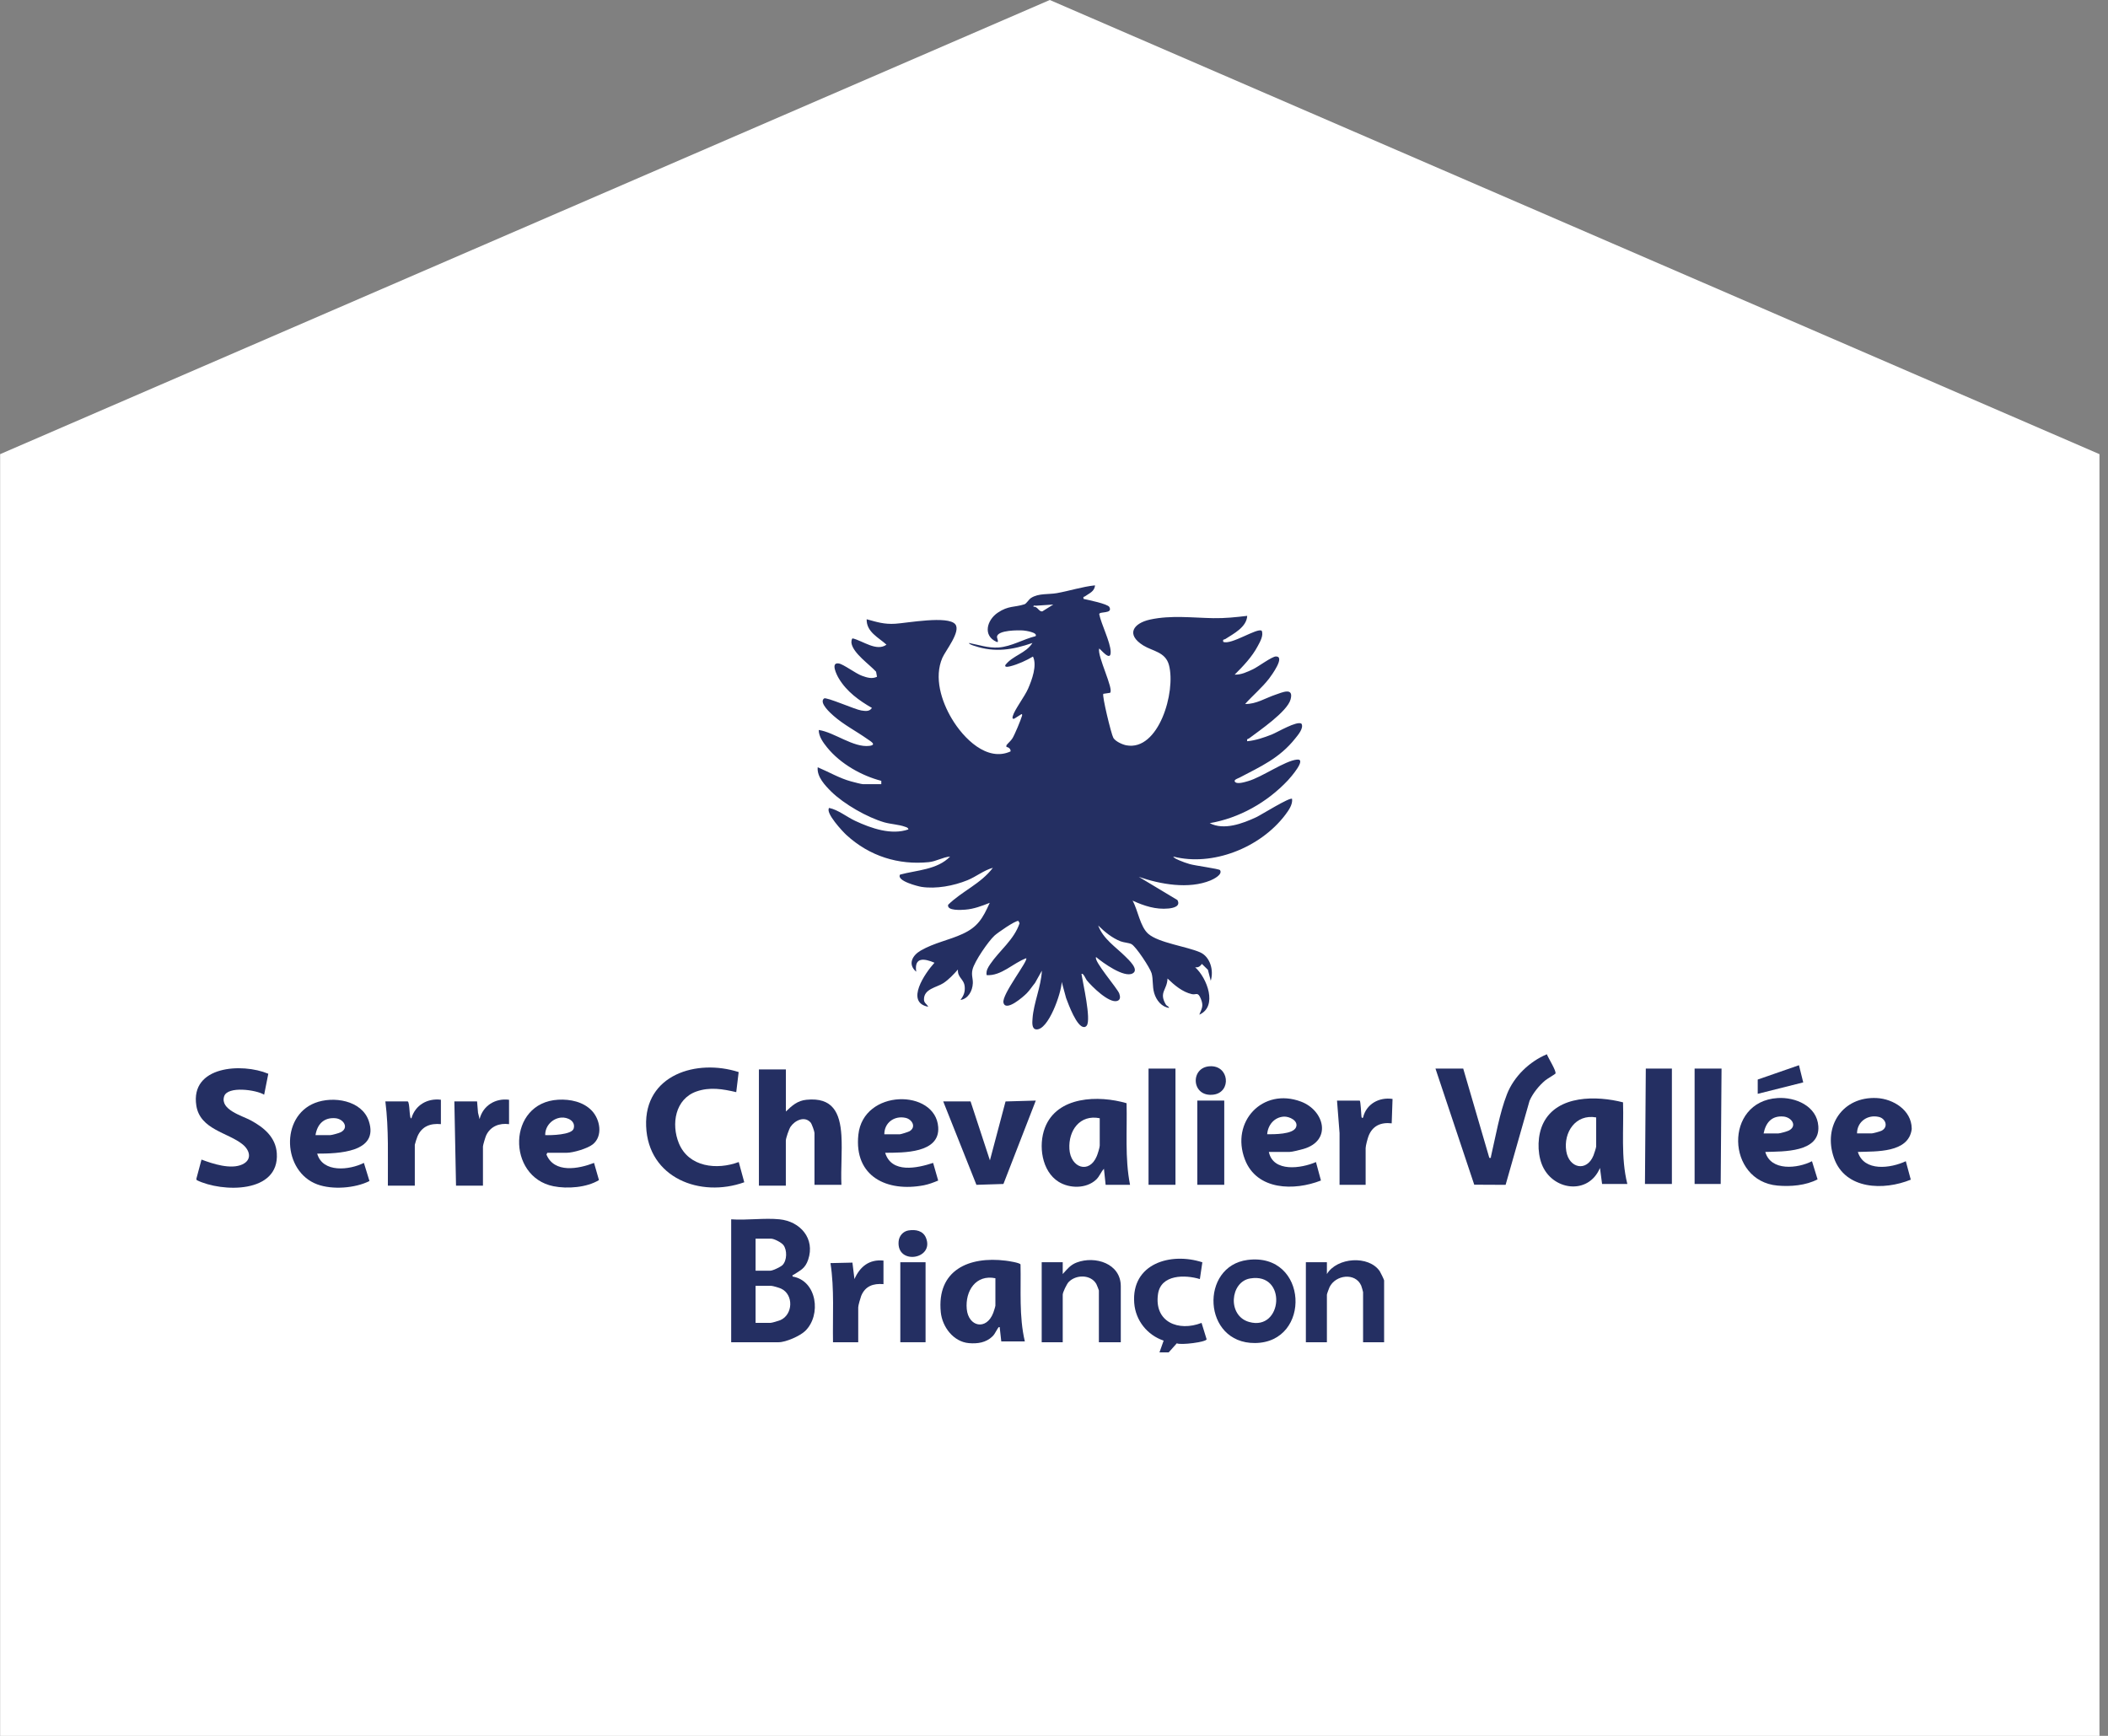 <svg width="85" height="70" viewBox="0 0 85 70" fill="none" xmlns="http://www.w3.org/2000/svg">
<rect x="0" y="0" width="85" height="70" fill="#808080" stroke="none"/>
<path d="M0.005 70.001L84.656 70.001L84.656 18.314L42.33 0L0.005 18.314L0.005 70.001Z" fill="white"/>
<path d="M52.3 30.631C51.81 30.676 50.888 31.34 50.324 31.5C50.209 31.532 49.85 31.652 49.786 31.509C49.757 31.437 49.934 31.384 49.983 31.357C50.82 30.916 51.594 30.579 52.227 29.779C52.334 29.646 52.582 29.361 52.479 29.184C52.298 29.055 51.508 29.53 51.281 29.62C50.962 29.745 50.631 29.859 50.291 29.891C50.268 29.775 50.321 29.814 50.37 29.773C50.771 29.468 51.899 28.705 52.038 28.209C52.181 27.694 51.689 27.928 51.437 28.012C51.032 28.146 50.645 28.403 50.207 28.388C50.517 28.042 50.887 27.734 51.174 27.363C51.274 27.23 51.833 26.47 51.449 26.472C51.289 26.472 50.739 26.884 50.529 26.985C50.301 27.093 50.039 27.219 49.786 27.204C50.126 26.865 50.487 26.489 50.718 26.05C50.809 25.881 50.96 25.62 50.874 25.434C50.69 25.308 49.639 26.023 49.324 25.883C49.301 25.761 49.354 25.805 49.408 25.77C49.734 25.558 50.268 25.293 50.291 24.835C49.823 24.89 49.401 24.936 48.923 24.928C48.077 24.913 47.218 24.801 46.372 24.985C45.702 25.132 45.385 25.584 46.101 26.029C46.483 26.265 46.994 26.287 47.136 26.82C47.423 27.899 46.719 30.304 45.413 30.055C45.257 30.024 44.976 29.899 44.892 29.753C44.808 29.606 44.428 28.042 44.489 27.979L44.759 27.939C44.929 27.812 44.237 26.455 44.321 26.156C44.342 26.126 44.805 26.747 44.785 26.272C44.771 25.888 44.407 25.174 44.323 24.767C44.332 24.641 44.88 24.767 44.733 24.48C44.666 24.349 43.862 24.191 43.691 24.151C43.668 24.043 43.708 24.077 43.747 24.05C43.903 23.932 44.137 23.86 44.153 23.605C43.635 23.66 43.132 23.826 42.613 23.919C42.281 23.978 41.879 23.917 41.575 24.113C41.48 24.174 41.389 24.345 41.306 24.369C40.905 24.499 40.664 24.415 40.231 24.708C39.797 25.001 39.618 25.63 40.182 25.883C40.299 25.936 40.196 25.73 40.201 25.679C40.222 25.404 41.079 25.409 41.275 25.426C41.336 25.43 41.86 25.504 41.757 25.654C41.259 25.776 40.781 26.073 40.264 26.111C39.844 26.139 39.472 26.004 39.066 25.928C39.091 25.991 39.25 26.033 39.31 26.052C40.124 26.322 40.837 26.204 41.631 25.928C41.364 26.352 40.837 26.43 40.538 26.818C40.494 26.936 40.709 26.875 40.749 26.865C41.042 26.791 41.391 26.633 41.652 26.476C41.825 26.833 41.611 27.415 41.457 27.768C41.324 28.078 40.909 28.62 40.839 28.874C40.821 28.943 40.809 28.998 40.895 28.983L41.189 28.798C41.219 28.789 41.219 28.836 41.21 28.867C41.158 29.046 40.919 29.618 40.825 29.772C40.758 29.88 40.658 29.954 40.581 30.053V30.119C40.664 30.133 40.762 30.195 40.748 30.302C39.803 30.733 38.852 29.781 38.376 28.977C37.961 28.279 37.654 27.322 37.999 26.527C38.125 26.238 38.754 25.466 38.52 25.175C38.229 24.814 36.561 25.126 36.102 25.153C35.65 25.181 35.372 25.088 34.946 24.972C34.932 25.487 35.435 25.712 35.745 25.997C35.347 26.285 34.799 25.845 34.384 25.744C34.333 25.753 34.328 25.884 34.333 25.93C34.394 26.341 35.065 26.797 35.326 27.088L35.363 27.291C35.16 27.39 34.955 27.323 34.755 27.251C34.505 27.162 34.012 26.785 33.822 26.755C33.475 26.698 33.744 27.228 33.822 27.356C34.137 27.89 34.654 28.259 35.158 28.547C35.058 28.707 34.885 28.673 34.727 28.65C34.489 28.616 33.317 28.097 33.229 28.165C33.007 28.337 33.501 28.768 33.608 28.863C34.021 29.228 34.527 29.485 34.971 29.8C35.084 29.882 35.38 30.036 35.056 30.078C34.41 30.157 33.645 29.53 33.014 29.437C33.01 29.698 33.198 29.952 33.352 30.142C33.89 30.806 34.75 31.285 35.536 31.488V31.623H34.801C34.734 31.623 34.413 31.536 34.317 31.511C33.849 31.385 33.419 31.127 32.972 30.941C32.932 31.323 33.273 31.678 33.518 31.922C34.039 32.433 34.974 32.963 35.654 33.161C35.922 33.237 36.253 33.25 36.496 33.341C36.549 33.36 36.619 33.374 36.63 33.446C35.943 33.687 35.13 33.404 34.487 33.104C34.133 32.938 33.8 32.657 33.434 32.581C33.263 32.771 33.991 33.547 34.13 33.672C35.062 34.528 36.23 34.889 37.449 34.767C37.754 34.737 38.011 34.567 38.311 34.541C37.793 35.077 36.961 35.088 36.293 35.269C36.134 35.523 37.024 35.744 37.16 35.765C37.749 35.854 38.45 35.723 39.007 35.497C39.364 35.352 39.667 35.096 40.035 34.995C39.548 35.641 38.788 35.938 38.232 36.485C38.169 36.742 38.784 36.693 38.922 36.683C39.264 36.658 39.592 36.533 39.909 36.407C39.625 37.037 39.425 37.379 38.816 37.66C38.266 37.915 37.677 38.014 37.125 38.333C36.789 38.527 36.591 38.884 36.945 39.186C36.852 38.565 37.297 38.66 37.681 38.823C37.306 39.232 36.484 40.42 37.428 40.599C37.372 40.481 37.258 40.456 37.257 40.304C37.253 39.874 37.77 39.821 38.04 39.645C38.262 39.498 38.448 39.297 38.626 39.097C38.604 39.439 38.879 39.47 38.901 39.804C38.915 40.029 38.849 40.152 38.731 40.325C39.036 40.276 39.213 39.966 39.227 39.652C39.236 39.455 39.159 39.323 39.215 39.095C39.294 38.768 39.854 37.955 40.1 37.73C40.226 37.614 40.94 37.116 41.065 37.137L41.112 37.23C40.89 37.898 40.303 38.329 39.933 38.873C39.839 39.014 39.756 39.135 39.782 39.323C40.378 39.363 40.842 38.84 41.38 38.641C41.471 38.74 40.389 40.105 40.462 40.431C40.55 40.825 41.275 40.184 41.403 40.053C41.527 39.926 41.62 39.776 41.734 39.639L42.011 39.143C41.983 39.783 41.676 40.449 41.634 41.078C41.624 41.222 41.596 41.494 41.781 41.511C42.27 41.561 42.801 40.038 42.811 39.597L42.988 40.247C43.086 40.506 43.419 41.426 43.715 41.418C43.757 41.418 43.797 41.391 43.822 41.355C44.001 41.102 43.668 39.648 43.608 39.28C43.675 39.211 43.78 39.479 43.82 39.529C44.032 39.789 44.722 40.469 45.05 40.363C45.187 40.319 45.174 40.188 45.132 40.066C45.057 39.855 44.083 38.742 44.197 38.595C44.481 38.831 45.321 39.439 45.668 39.255C45.956 39.103 45.495 38.692 45.376 38.571C44.996 38.192 44.481 37.865 44.281 37.32C44.545 37.582 44.842 37.824 45.183 37.959C45.32 38.012 45.519 38.017 45.624 38.073C45.803 38.166 46.372 39.029 46.435 39.245C46.504 39.489 46.46 39.768 46.539 40.044C46.625 40.34 46.844 40.608 47.14 40.644C47.126 40.57 47.054 40.585 47.003 40.498C46.723 40.011 47.063 39.922 47.077 39.46C47.36 39.732 47.678 40.002 48.056 40.089C48.238 40.131 48.298 39.975 48.422 40.279C48.538 40.561 48.464 40.663 48.359 40.918C49.114 40.587 48.669 39.432 48.191 39.006C48.319 39.023 48.389 38.972 48.464 38.871L48.706 39.108L48.821 39.551C48.951 39.118 48.791 38.578 48.39 38.403C47.844 38.164 46.723 38.023 46.302 37.658C45.968 37.365 45.887 36.704 45.668 36.318C46.131 36.531 46.607 36.687 47.119 36.636C47.306 36.617 47.62 36.552 47.476 36.295L45.92 35.36C46.791 35.662 47.93 35.866 48.809 35.505C48.919 35.459 49.31 35.273 49.196 35.09C49.161 35.035 48.173 34.906 47.972 34.845C47.84 34.807 47.688 34.754 47.562 34.699C47.492 34.668 47.343 34.611 47.308 34.541C48.876 34.948 50.815 34.199 51.829 32.855C51.957 32.684 52.129 32.448 52.1 32.216C52.02 32.129 50.846 32.866 50.657 32.954C50.102 33.212 49.352 33.493 48.779 33.195C49.956 32.993 51.084 32.37 51.934 31.465C52.029 31.364 52.707 30.591 52.302 30.631H52.3ZM42.028 24.655C41.881 24.67 41.839 24.444 41.673 24.47C41.662 24.394 41.73 24.428 41.778 24.425L42.471 24.379L42.028 24.655Z" fill="#242F62"/>
<path d="M77.085 45.536V45.502C77.075 44.77 76.343 44.314 75.677 44.28C74.3 44.21 73.501 45.413 73.948 46.69C74.4 47.984 75.967 48.014 77.048 47.571L76.847 46.827C76.241 47.113 75.164 47.262 74.913 46.453C75.649 46.426 76.96 46.501 77.085 45.536ZM75.873 45.596C75.818 45.626 75.524 45.706 75.473 45.706H74.88C74.881 45.232 75.309 44.933 75.764 45.042C76.029 45.104 76.159 45.443 75.873 45.596Z" fill="#242F62"/>
<path d="M46.753 54.536L46.921 54.062C46.26 53.839 45.789 53.249 45.735 52.548C45.614 50.954 47.201 50.487 48.482 50.903L48.382 51.58C47.785 51.399 46.81 51.388 46.694 52.184C46.531 53.313 47.519 53.71 48.45 53.347L48.654 54.007C48.645 54.121 47.603 54.252 47.452 54.17L47.125 54.536H46.752H46.753Z" fill="#242F62"/>
<path d="M31.96 51.478C31.943 51.399 31.971 51.424 32.004 51.403C32.281 51.223 32.467 51.152 32.587 50.798C32.876 49.947 32.269 49.254 31.434 49.17C30.82 49.108 30.108 49.216 29.483 49.17V54.127H31.4C31.687 54.127 32.261 53.875 32.47 53.67C33.126 53.032 32.947 51.645 31.96 51.478ZM30.467 49.951H31.095C31.213 49.951 31.506 50.102 31.587 50.206C31.745 50.407 31.738 50.833 31.55 51.018C31.471 51.093 31.163 51.242 31.061 51.242H30.467V49.951ZM31.461 53.238C31.387 53.267 31.124 53.347 31.061 53.347H30.467V51.852H31.095C31.157 51.852 31.424 51.931 31.493 51.964C32.011 52.203 31.978 53.018 31.461 53.238Z" fill="#242F62"/>
<path d="M59.001 43.092L60.053 46.692C60.144 46.7 60.108 46.692 60.119 46.641C60.307 45.836 60.466 44.892 60.764 44.127C61.044 43.411 61.669 42.809 62.374 42.514C62.419 42.65 62.776 43.207 62.718 43.296C62.705 43.317 62.381 43.508 62.309 43.568C62.059 43.776 61.803 44.092 61.675 44.392L60.71 47.78L59.445 47.774L57.882 43.092H59.001Z" fill="#242F62"/>
<path d="M31.689 43.126V44.823C31.937 44.584 32.157 44.384 32.52 44.349C33.57 44.244 33.871 44.861 33.928 45.792C33.966 46.441 33.9 47.125 33.928 47.778H32.842V45.69C32.842 45.625 32.736 45.326 32.687 45.268C32.442 44.987 32.049 45.184 31.877 45.438C31.816 45.527 31.687 45.9 31.687 45.996V47.812H30.601V43.126H31.689Z" fill="#242F62"/>
<path d="M10.819 43.299L10.651 44.145C10.34 43.948 9.174 43.783 9.038 44.211C8.866 44.751 9.765 44.993 10.11 45.179C10.64 45.465 11.116 45.856 11.161 46.503C11.274 48.137 8.956 48.09 7.934 47.591L7.917 47.539L8.125 46.761C8.583 46.934 9.311 47.173 9.776 46.954C10.173 46.765 10.079 46.389 9.784 46.149C9.196 45.669 8.07 45.554 7.917 44.588C7.662 42.977 9.762 42.857 10.816 43.299H10.819Z" fill="#242F62"/>
<path d="M45.426 44.488C44.302 44.16 42.624 44.195 42.133 45.48C41.863 46.188 42.002 47.228 42.684 47.656C43.126 47.932 43.797 47.941 44.193 47.575C44.343 47.436 44.382 47.272 44.514 47.132L44.582 47.778H45.566C45.352 46.694 45.455 45.587 45.426 44.488ZM44.344 46.198C44.344 46.273 44.261 46.539 44.225 46.623C43.92 47.355 43.168 47.095 43.121 46.336C43.076 45.587 43.543 44.933 44.344 45.094V46.198Z" fill="#242F62"/>
<path d="M65.445 44.453C64.388 44.181 62.797 44.151 62.232 45.288C61.994 45.765 61.979 46.444 62.165 46.938C62.57 48.009 64.047 48.217 64.515 47.098L64.6 47.744H65.618C65.35 46.67 65.48 45.551 65.445 44.453ZM64.362 46.233C64.362 46.279 64.277 46.536 64.252 46.598C63.979 47.27 63.267 47.112 63.156 46.421C63.036 45.663 63.535 44.913 64.362 45.061V46.233Z" fill="#242F62"/>
<path d="M29.785 43.232L29.687 44.042C29.147 43.916 28.623 43.825 28.082 44.015C27.223 44.318 27.058 45.331 27.373 46.102C27.769 47.068 28.908 47.191 29.788 46.86L30.011 47.676C28.238 48.312 26.137 47.504 26.054 45.419C25.971 43.334 28.099 42.688 29.783 43.232H29.785Z" fill="#242F62"/>
<path d="M41.15 50.991C41.126 50.921 40.657 50.85 40.556 50.838C39.071 50.651 37.766 51.217 37.935 52.917C37.995 53.51 38.444 54.108 39.066 54.163C39.416 54.194 39.759 54.144 40.019 53.891C40.148 53.766 40.182 53.6 40.306 53.483L40.374 54.093H41.324C41.085 53.079 41.174 52.026 41.15 50.991ZM40.137 52.65C40.137 52.684 40.07 52.888 40.052 52.939C39.775 53.667 39.048 53.504 38.982 52.787C38.915 52.062 39.346 51.385 40.137 51.546V52.65Z" fill="#242F62"/>
<path d="M12.79 46.521C13.614 46.521 15.301 46.482 14.87 45.204C14.587 44.365 13.431 44.191 12.7 44.477C11.29 45.03 11.399 47.244 12.792 47.761C13.4 47.986 14.319 47.918 14.898 47.626L14.673 46.895C14.097 47.186 13.011 47.309 12.79 46.521ZM13.523 45.093C13.853 45.122 14.082 45.476 13.743 45.657C13.677 45.693 13.38 45.775 13.316 45.775H12.722C12.792 45.337 13.057 45.054 13.523 45.093Z" fill="#242F62"/>
<path d="M35.692 46.487C36.419 46.482 37.907 46.514 37.831 45.45C37.721 43.908 34.807 43.898 34.611 45.762C34.433 47.451 35.774 48.081 37.254 47.797C37.457 47.757 37.642 47.685 37.83 47.607L37.626 46.895C36.986 47.107 35.951 47.331 35.692 46.487ZM36.509 45.077C36.777 45.133 36.96 45.449 36.673 45.619C36.627 45.646 36.327 45.741 36.286 45.741H35.658C35.657 45.273 36.061 44.982 36.509 45.077Z" fill="#242F62"/>
<path d="M71.181 46.453C71.905 46.431 73.391 46.482 73.32 45.416C73.266 44.603 72.396 44.233 71.675 44.28C69.505 44.42 69.609 47.628 71.675 47.81C72.199 47.857 72.82 47.806 73.289 47.558L73.064 46.827C72.489 47.123 71.403 47.239 71.181 46.453ZM71.913 45.025C72.246 45.055 72.482 45.404 72.134 45.589C72.068 45.624 71.771 45.707 71.707 45.707H71.113C71.202 45.27 71.439 44.984 71.913 45.025Z" fill="#242F62"/>
<path d="M22.034 46.557L22.069 46.487H22.85C23.111 46.487 23.694 46.315 23.902 46.147C24.319 45.813 24.2 45.146 23.866 44.792C23.523 44.429 22.99 44.32 22.509 44.347C20.451 44.463 20.428 47.458 22.317 47.836C22.877 47.948 23.661 47.89 24.152 47.588L23.953 46.895C23.332 47.138 22.349 47.325 22.034 46.557ZM22.622 45.068C22.877 45.042 23.224 45.204 23.131 45.513C23.056 45.766 22.209 45.785 21.985 45.775C21.975 45.412 22.265 45.105 22.622 45.068Z" fill="#242F62"/>
<path d="M51.163 46.453H51.995C52.102 46.453 52.434 46.368 52.554 46.334C53.721 46 53.404 44.779 52.461 44.424C50.916 43.842 49.611 45.233 50.198 46.758C50.678 48.008 52.19 48.028 53.264 47.605L53.063 46.861C52.472 47.119 51.339 47.285 51.163 46.453ZM51.096 45.74C51.124 45.369 51.378 45.056 51.763 45.029C51.986 45.014 52.368 45.195 52.259 45.459C52.137 45.75 51.364 45.74 51.096 45.74Z" fill="#242F62"/>
<path d="M39.136 44.416L39.916 46.793L40.546 44.417L41.766 44.382L40.461 47.745L39.372 47.779L38.033 44.416H39.136Z" fill="#242F62"/>
<path d="M44.31 54.127V52.039C44.31 52.025 44.221 51.801 44.204 51.773C43.976 51.386 43.382 51.395 43.09 51.7C43.015 51.777 42.852 52.114 42.852 52.209V54.127H42.004V50.901H42.852V51.377C43.032 51.179 43.159 51.008 43.42 50.91C44.158 50.634 45.193 50.947 45.193 51.869V54.127H44.31Z" fill="#242F62"/>
<path d="M50.307 50.808C48.37 51.056 48.486 54.173 50.601 54.159C52.901 54.143 52.758 50.495 50.307 50.808ZM50.369 53.31C49.48 53.061 49.598 51.692 50.408 51.555C51.91 51.301 51.723 53.693 50.369 53.31Z" fill="#242F62"/>
<path d="M55.811 54.127H54.963V52.107C54.963 52.086 54.902 51.879 54.887 51.843C54.652 51.307 53.852 51.406 53.61 51.907C53.589 51.951 53.504 52.181 53.504 52.209V54.127H52.656V50.901H53.504V51.377C53.911 50.702 55.192 50.611 55.636 51.264C55.664 51.305 55.811 51.608 55.811 51.632V54.129V54.127Z" fill="#242F62"/>
<path d="M47.398 43.092H46.312V47.778H47.398V43.092Z" fill="#242F62"/>
<path d="M69.417 43.092L69.383 47.744H68.331V43.092H69.417Z" fill="#242F62"/>
<path d="M67.415 43.092V47.744H66.329L66.363 43.092H67.415Z" fill="#242F62"/>
<path d="M17.778 44.348V45.332C17.352 45.291 17.005 45.423 16.832 45.83C16.812 45.875 16.726 46.14 16.726 46.164V47.812H15.64C15.633 46.678 15.681 45.542 15.539 44.416H16.438C16.534 44.44 16.496 45.167 16.59 45.094C16.744 44.562 17.236 44.281 17.778 44.348Z" fill="#242F62"/>
<path d="M20.526 44.348V45.333C20.139 45.28 19.777 45.419 19.604 45.784C19.573 45.85 19.474 46.178 19.474 46.232V47.812H18.388L18.321 44.416H19.237L19.275 44.871L19.338 45.13C19.473 44.586 19.975 44.277 20.526 44.349V44.348Z" fill="#242F62"/>
<path d="M54.828 44.383C54.866 44.407 54.885 44.918 54.896 45.011C54.901 45.06 54.917 45.112 54.964 45.062C55.09 44.519 55.61 44.235 56.151 44.316L56.117 45.3C55.683 45.249 55.347 45.395 55.184 45.81C55.145 45.911 55.066 46.207 55.066 46.302V47.78H54.014V45.69L53.912 44.384H54.828V44.383Z" fill="#242F62"/>
<path d="M35.624 50.834V51.784C35.214 51.749 34.886 51.861 34.725 52.26C34.693 52.343 34.606 52.646 34.606 52.718V54.128H33.589C33.57 53.064 33.649 51.986 33.487 50.936L34.372 50.916L34.454 51.58C34.676 51.076 35.049 50.776 35.624 50.834Z" fill="#242F62"/>
<path d="M49.365 44.382H48.279V47.778H49.365V44.382Z" fill="#242F62"/>
<path d="M37.321 50.901H36.303V54.127H37.321V50.901Z" fill="#242F62"/>
<path d="M70.876 43.534L72.539 42.956L72.711 43.649L70.876 44.11V43.534Z" fill="#242F62"/>
<path d="M48.783 42.998C49.572 42.954 49.661 44.04 48.94 44.141C48.038 44.267 47.97 43.043 48.783 42.998Z" fill="#242F62"/>
<path d="M36.634 49.619C36.918 49.571 37.222 49.629 37.338 49.917C37.688 50.785 36.156 51.028 36.234 50.067C36.252 49.843 36.41 49.656 36.634 49.618V49.619Z" fill="#242F62"/>
</svg>
